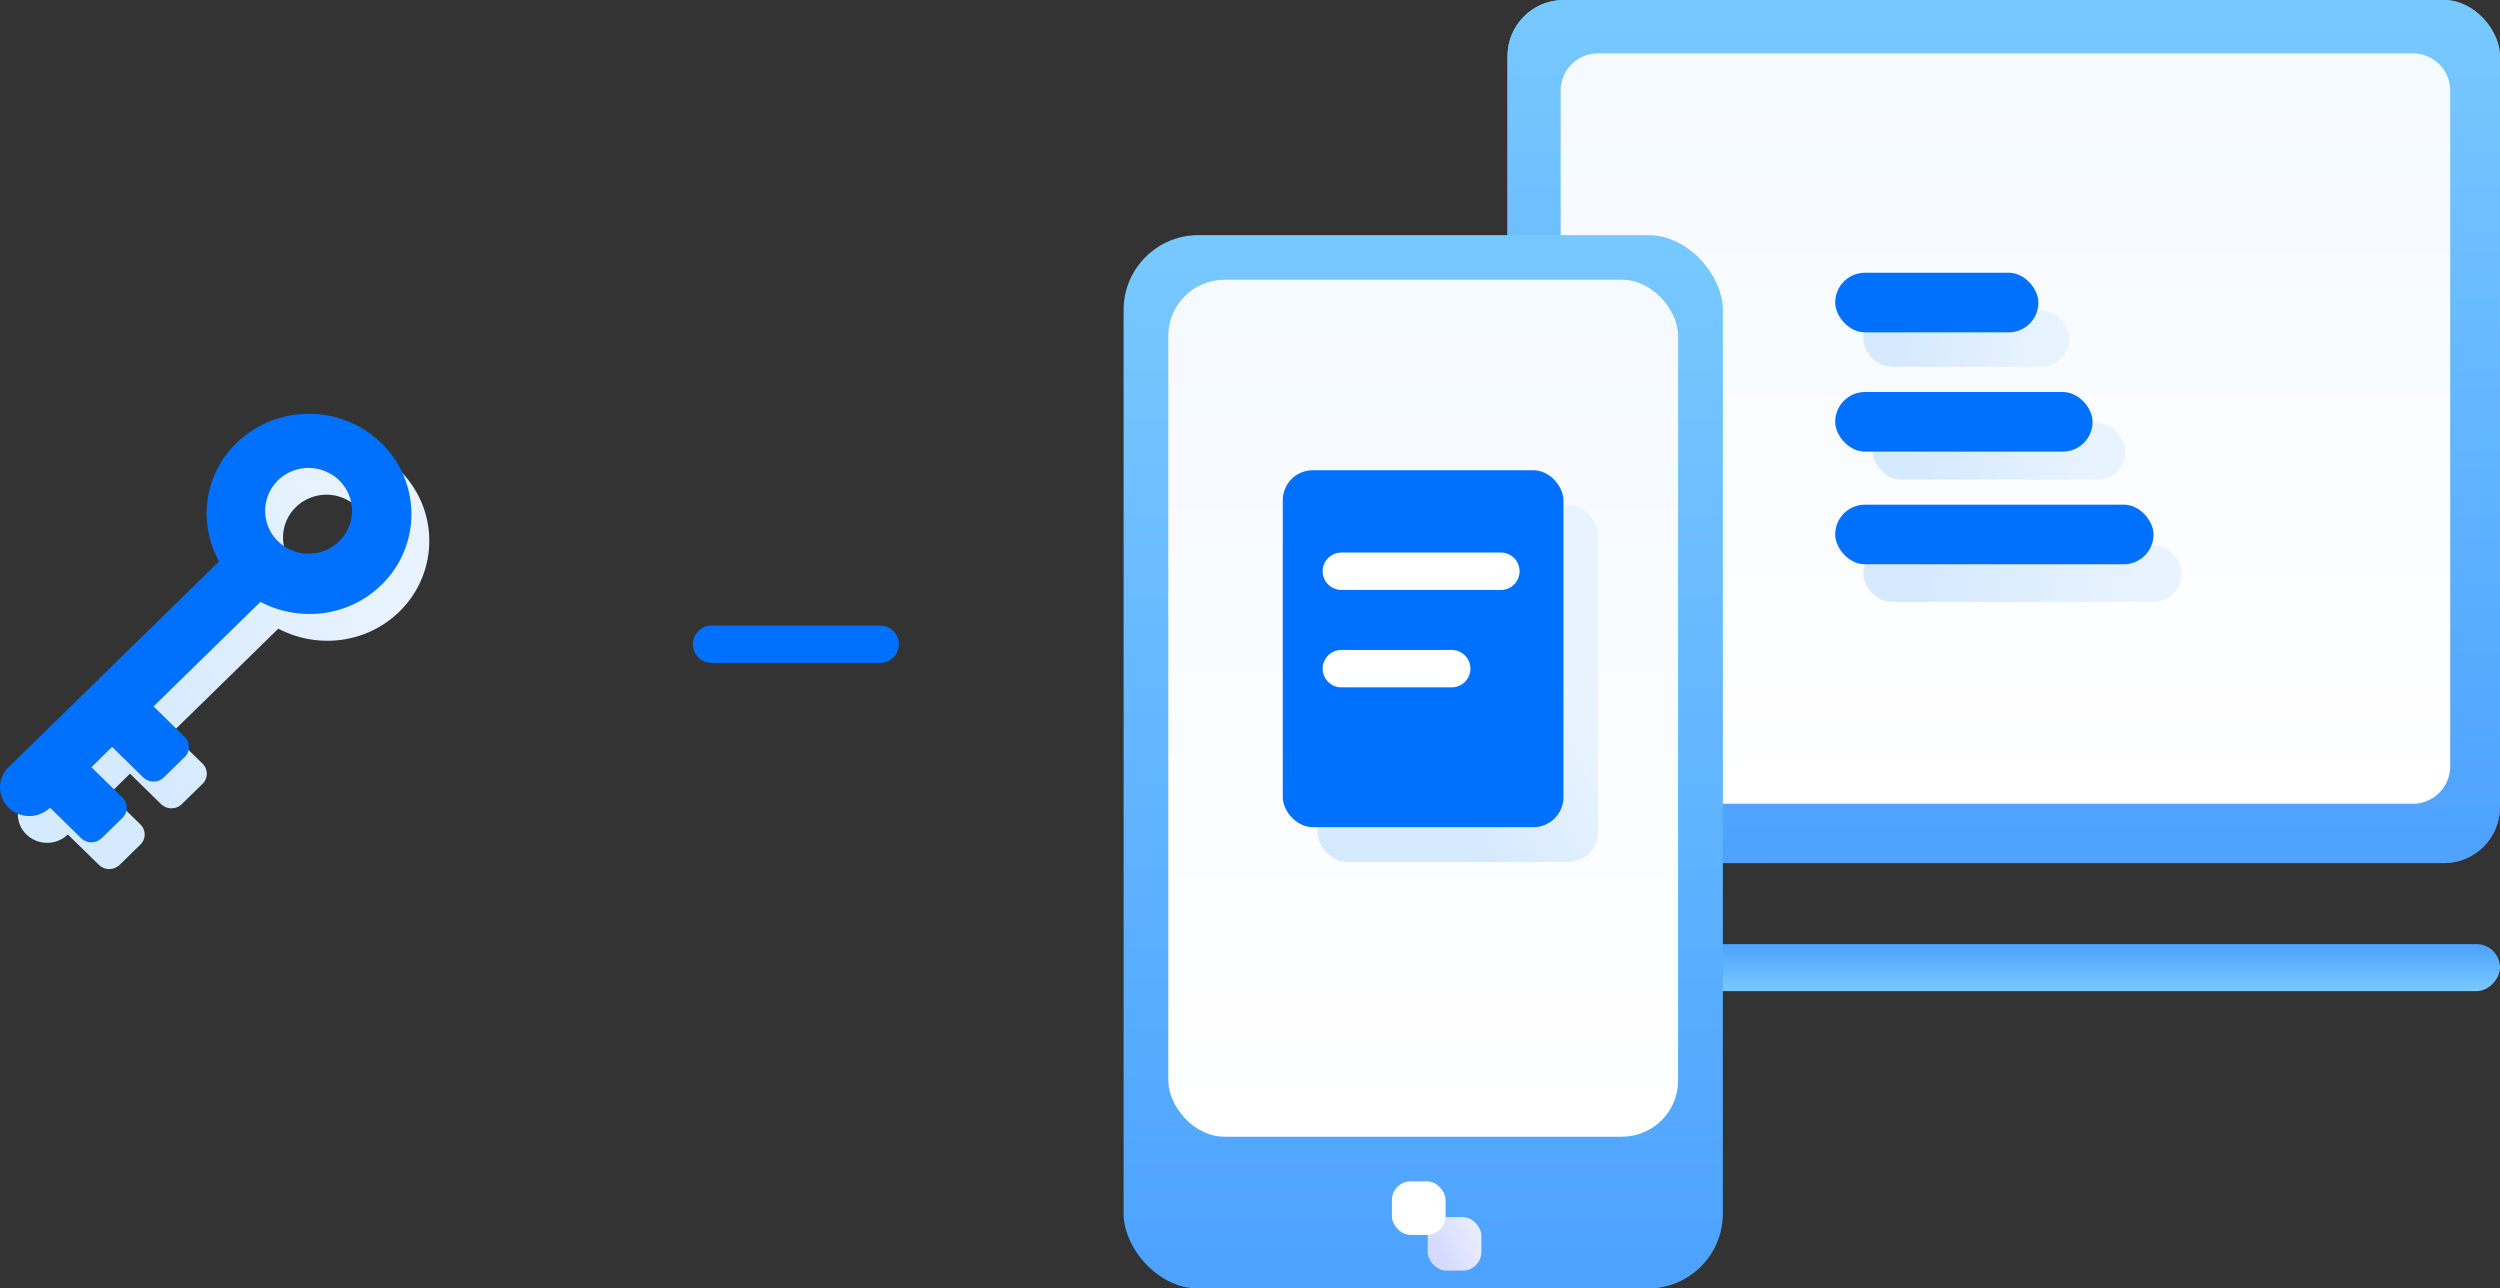 <svg xmlns="http://www.w3.org/2000/svg" width="130" height="67" viewBox="0 0 130 67">
    <rect x="0" y="0" width="130" height="67" fill="#333333" stroke="none"/>
    <defs>
        <linearGradient id="a" x1="0%" x2="50%" y1="12.189%" y2="100.62%">
            <stop offset="0%" stop-color="#46DAFF"/>
            <stop offset="100%" stop-color="#9D62FF"/>
        </linearGradient>
        <linearGradient id="b" x1="50%" x2="50%" y1="2.5%" y2="97.166%">
            <stop offset="0%" stop-color="#77C8FF"/>
            <stop offset="100%" stop-color="#4EA3FF"/>
        </linearGradient>
        <linearGradient id="c" x1="51.642%" x2="51.642%" y1="2.902%" y2="98.358%">
            <stop offset="0%" stop-color="#F5FAFF"/>
            <stop offset="100%" stop-color="#FFF"/>
        </linearGradient>
        <linearGradient id="d" x1="50%" x2="50%" y1="2.5%" y2="97.166%">
            <stop offset="0%" stop-color="#77C8FF"/>
            <stop offset="100%" stop-color="#4EA3FF"/>
        </linearGradient>
        <linearGradient id="e" x1="50%" x2="50%" y1="2.5%" y2="97.166%">
            <stop offset="0%" stop-color="#77C8FF"/>
            <stop offset="100%" stop-color="#4EA3FF"/>
        </linearGradient>
        <linearGradient id="f" x1="51.642%" x2="51.642%" y1="2.902%" y2="98.358%">
            <stop offset="0%" stop-color="#F5FAFF"/>
            <stop offset="100%" stop-color="#FFF"/>
        </linearGradient>
        <linearGradient id="g" x1="16.438%" x2="87.484%" y1="53.076%" y2="25.736%">
            <stop offset="0%" stop-color="#D5DBFF"/>
            <stop offset="100%" stop-color="#E8ECFF"/>
        </linearGradient>
        <linearGradient id="h" x1="19.056%" x2="84.56%" y1="53.088%" y2="25.641%">
            <stop offset="0%" stop-color="#D5E9FF"/>
            <stop offset="100%" stop-color="#E8F3FF"/>
        </linearGradient>
        <linearGradient id="i" x1="29.247%" x2="73.178%" y1="53.088%" y2="25.641%">
            <stop offset="0%" stop-color="#D5E9FF"/>
            <stop offset="100%" stop-color="#E8F3FF"/>
        </linearGradient>
        <linearGradient id="j" x1="16.438%" x2="87.484%" y1="50.232%" y2="48.172%">
            <stop offset="0%" stop-color="#D5E9FF"/>
            <stop offset="100%" stop-color="#E8F3FF"/>
        </linearGradient>
        <linearGradient id="k" x1="16.438%" x2="87.484%" y1="50.154%" y2="48.786%">
            <stop offset="0%" stop-color="#D5E9FF"/>
            <stop offset="100%" stop-color="#E8F3FF"/>
        </linearGradient>
        <linearGradient id="l" x1="16.438%" x2="87.484%" y1="50.097%" y2="49.235%">
            <stop offset="0%" stop-color="#D5E9FF"/>
            <stop offset="100%" stop-color="#E8F3FF"/>
        </linearGradient>
    </defs>
    <g fill="none" fill-rule="evenodd">
        <path stroke="#0070FF" stroke-linecap="round" stroke-linejoin="round" stroke-width="1.946" d="M37.004 33.5h8.764"/>
        <rect width="51.61" height="44.881" fill="url(#a)" rx="2.919" transform="translate(78.39)"/>
        <rect width="51.61" height="44.881" x="78.39" fill="url(#b)" rx="2.919"/>
        <path fill="url(#c)" d="M125.464 41.795H83.101a1.946 1.946 0 0 1-1.947-1.946V4.72c0-1.075.872-1.946 1.947-1.946h42.363c1.075 0 1.947.871 1.947 1.946v35.13a1.946 1.946 0 0 1-1.947 1.946z"/>
        <rect width="51.61" height="2.445" x="78.39" y="49.094" fill="url(#d)" rx="1.223" transform="matrix(1 0 0 -1 0 100.633)"/>
        <rect width="31.161" height="54.774" x="58.427" y="12.226" fill="url(#e)" rx="3.893"/>
        <rect width="26.51" height="44.562" x="60.752" y="14.547" fill="url(#f)" rx="2.919"/>
        <rect width="2.791" height="2.785" x="74.24" y="63.287" fill="url(#g)" rx=".973" style="mix-blend-mode:multiply"/>
        <rect width="2.791" height="2.785" x="72.38" y="61.43" fill="#FFF" rx=".973"/>
        <path fill="url(#h)" d="M10.53 18.187a.736.736 0 0 1 0 1.056l-1.077 1.053a.774.774 0 0 1-1.077 0L6.76 18.714 5.683 19.77l1.616 1.58a.732.732 0 0 1 0 1.052L6.22 23.455a.774.774 0 0 1-1.077 0l-1.615-1.58a1.553 1.553 0 0 1-2.154 0 1.469 1.469 0 0 1 0-2.105L12.32 9.066c-1.088-1.972-.804-4.48.901-6.146 2.083-2.036 5.46-2.036 7.542 0a5.133 5.133 0 0 1 0 7.37c-1.707 1.667-4.269 1.946-6.29.882l-5.56 5.436 1.616 1.58zM15.377 4.86a2.213 2.213 0 0 0 0 3.152 2.289 2.289 0 0 0 3.198 0c.879-.868.879-2.284 0-3.152a2.284 2.284 0 0 0-3.198 0z" style="mix-blend-mode:multiply" transform="translate(0 21.518)"/>
        <path fill="#0070FF" fill-rule="nonzero" d="M9.6 38.313a.736.736 0 0 1 0 1.056l-1.077 1.053a.774.774 0 0 1-1.077 0L5.83 38.839l-1.077 1.057 1.615 1.58a.732.732 0 0 1 0 1.052l-1.077 1.053a.774.774 0 0 1-1.077 0L2.6 42a1.553 1.553 0 0 1-2.154 0 1.469 1.469 0 0 1 0-2.105L11.39 29.192c-1.088-1.973-.804-4.48.9-6.147 2.084-2.036 5.46-2.036 7.543 0a5.133 5.133 0 0 1 0 7.371c-1.707 1.667-4.27 1.946-6.29.881l-5.56 5.437 1.616 1.58zm4.847-13.327a2.213 2.213 0 0 0 0 3.152 2.289 2.289 0 0 0 3.198 0c.879-.868.879-2.284 0-3.152a2.284 2.284 0 0 0-3.198 0z"/>
        <g transform="translate(66.704 24.453)">
            <rect width="14.594" height="18.559" x="1.799" y="1.813" fill="url(#i)" rx="1.557"/>
            <rect width="14.594" height="18.559" fill="#0070FF" rx="1.557"/>
            <path stroke="#FFF" stroke-linecap="round" stroke-linejoin="round" stroke-width="1.946" d="M3.046 5.252h8.295M3.046 10.317h5.74"/>
        </g>
        <g transform="translate(95.43 14.182)">
            <rect width="10.712" height="2.934" x="1.461" y="1.956" fill="url(#j)" rx="1.467" style="mix-blend-mode:multiply"/>
            <rect width="13.146" height="2.934" x="1.948" y="7.825" fill="url(#k)" rx="1.467" style="mix-blend-mode:multiply"/>
            <rect width="16.554" height="2.934" x="1.461" y="14.182" fill="url(#l)" rx="1.467" style="mix-blend-mode:multiply"/>
            <g fill="#0070FF">
                <rect width="10.567" height="3.101" rx="1.551"/>
                <rect width="13.384" height="3.101" y="6.202" rx="1.551"/>
                <rect width="16.554" height="3.101" y="12.06" rx="1.551"/>
            </g>
        </g>
    </g>
</svg>
